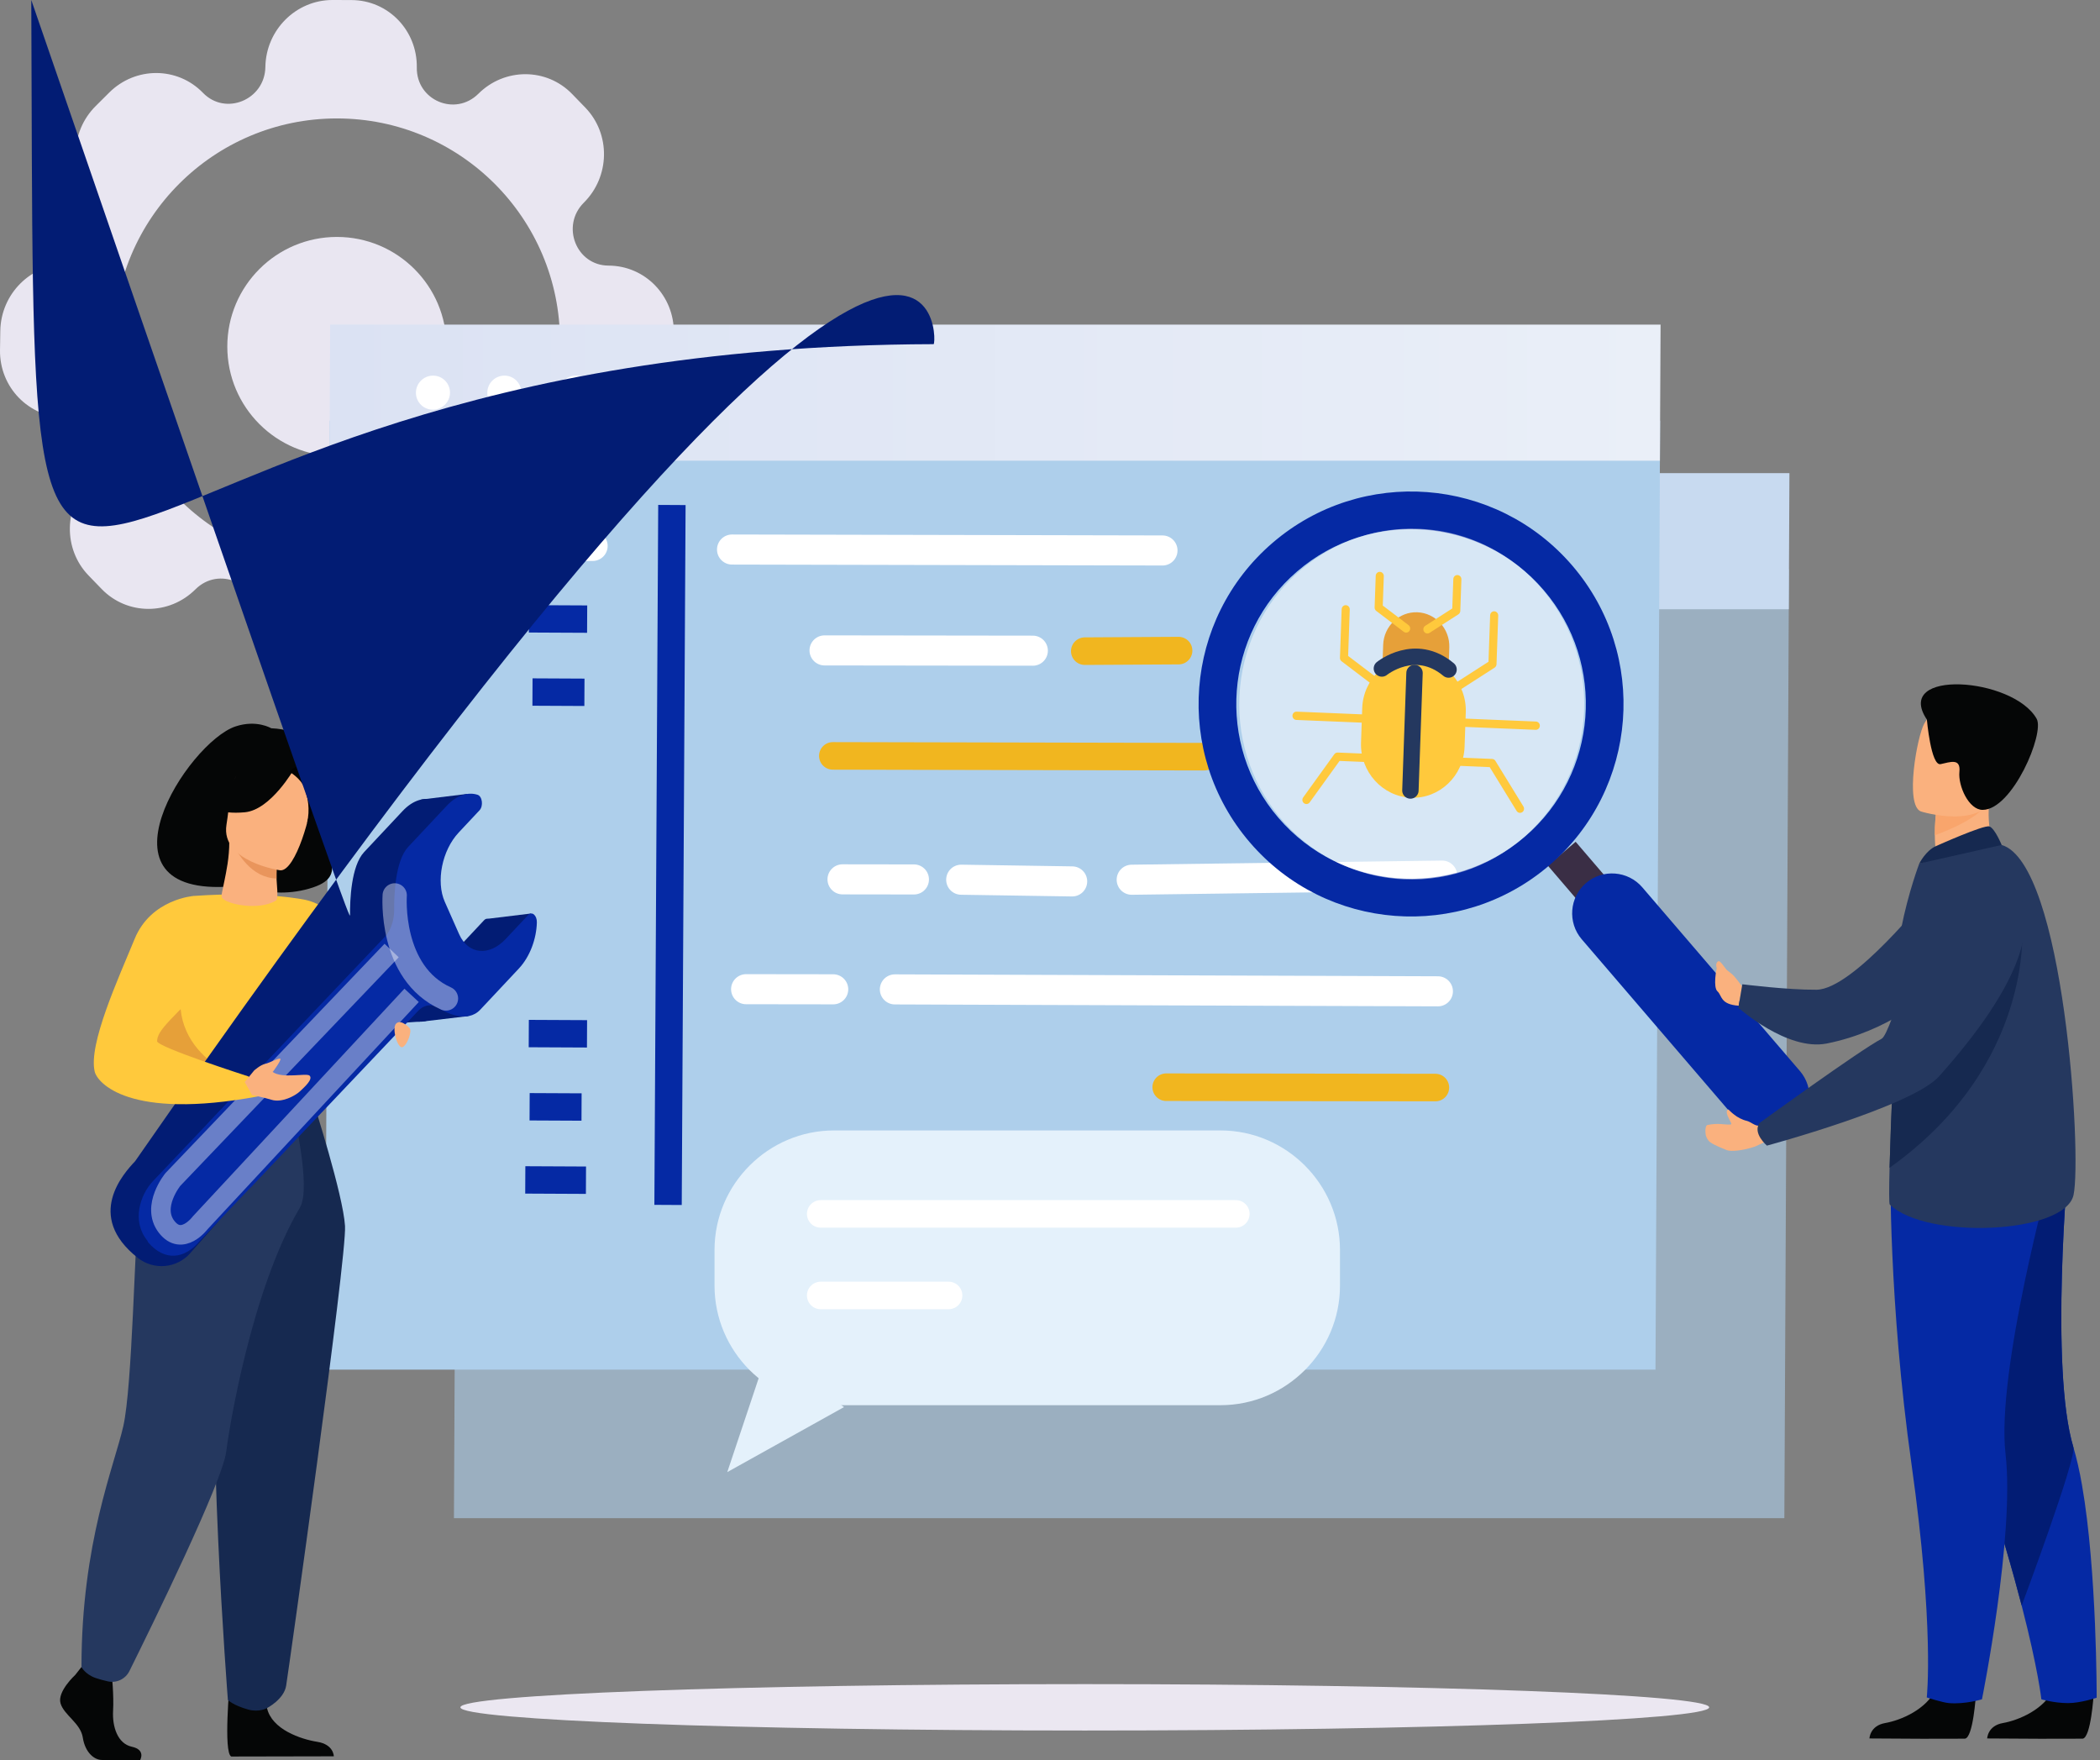 <svg width="537" height="450" viewBox="0 0 537 450" fill="none" xmlns="http://www.w3.org/2000/svg">
<rect x="0" y="0" width="537" height="450" fill="#808080" stroke="none"/>
<path d="M86.155 116.643C101.636 116.643 114.186 104.094 114.186 88.613C114.186 73.132 101.636 60.582 86.155 60.582C70.674 60.582 58.124 73.132 58.124 88.613C58.124 104.094 70.674 116.643 86.155 116.643Z" fill="#E9E6F1"/>
<path d="M155.616 67.911C147.344 67.884 143.358 57.731 149.295 51.819C156.021 45.127 156.187 34.243 149.667 27.508L146.31 24.044C139.792 17.309 129.055 17.275 122.334 23.967C116.394 29.879 106.457 25.647 106.584 17.26C106.728 7.767 99.256 0.046 89.892 0.015L85.073 8.2962e-05C75.709 -0.029 68.002 7.642 67.858 17.137C67.73 25.523 57.666 29.692 51.908 23.743C45.388 17.009 34.654 16.975 27.931 23.667L24.471 27.111C17.748 33.803 17.582 44.687 24.101 51.422C29.86 57.371 25.563 67.499 17.293 67.472C7.929 67.443 0.22 75.114 0.077 84.609L0.002 89.494C-0.143 98.989 7.331 106.709 16.694 106.739H16.695C24.968 106.766 28.955 116.919 23.015 122.831C16.293 129.523 16.127 140.408 22.646 147.143L26.002 150.609C32.521 157.343 43.255 157.376 49.977 150.685C55.916 144.773 65.854 149.005 65.726 157.392C65.582 166.886 73.055 174.605 82.419 174.636L87.238 174.651C96.602 174.68 104.31 167.009 104.454 157.514C104.581 149.128 114.645 144.96 120.403 150.908H120.404C126.923 157.642 137.659 157.677 144.381 150.985L147.842 147.54C154.565 140.848 154.73 129.963 148.211 123.229C142.452 117.28 146.749 107.153 155.02 107.179C164.383 107.21 172.092 99.537 172.235 90.044L172.309 85.157C172.455 75.661 164.98 67.94 155.616 67.911ZM86.155 144.366C54.652 144.366 29.113 118.827 29.113 87.324C29.113 55.821 54.652 30.282 86.155 30.282C117.659 30.282 143.197 55.821 143.197 87.324C143.197 118.827 117.659 144.366 86.155 144.366Z" fill="#E9E6F1"/>
<path opacity="0.6" d="M456.283 388.174H116.08L117.259 145.54H457.463L456.283 388.174Z" fill="#AECFEB"/>
<path d="M457.413 155.772H117.21L117.378 120.98H457.583L457.413 155.772Z" fill="#C8DAF0"/>
<path d="M148.022 138.375C148.01 140.781 146.051 142.732 143.645 142.732C141.239 142.732 139.3 140.782 139.311 138.375C139.324 135.97 141.283 134.019 143.687 134.019C146.092 134.02 148.034 135.97 148.022 138.375Z" fill="#E9E6F1"/>
<path d="M166.276 138.375C166.262 140.781 164.303 142.732 161.898 142.732C159.493 142.732 157.552 140.782 157.564 138.375C157.576 135.97 159.534 134.019 161.94 134.019C164.345 134.019 166.285 135.97 166.276 138.375Z" fill="#E9E6F1"/>
<path d="M184.527 138.375C184.514 140.781 182.554 142.732 180.15 142.732C177.745 142.732 175.802 140.782 175.815 138.375C175.828 135.97 177.788 134.019 180.192 134.019C182.598 134.02 184.54 135.97 184.527 138.375Z" fill="#E9E6F1"/>
<path d="M423.331 350.194H83.128L84.306 107.56H424.51L423.331 350.194Z" fill="#AECFEB"/>
<path d="M424.46 117.793H84.257L84.426 83H424.632L424.46 117.793Z" fill="url(#paint0_linear_13_608)"/>
<path d="M115.07 100.396C115.059 102.801 113.099 104.752 110.693 104.752C108.288 104.752 106.347 102.802 106.358 100.396C106.371 97.99 108.331 96.04 110.735 96.04C113.142 96.04 115.081 97.99 115.07 100.396Z" fill="white"/>
<path d="M133.323 100.396C133.311 102.801 131.35 104.752 128.945 104.752C126.54 104.752 124.599 102.802 124.611 100.396C124.623 97.99 126.583 96.04 128.988 96.04C131.392 96.04 133.335 97.99 133.323 100.396Z" fill="white"/>
<path d="M151.575 100.396C151.562 102.801 149.604 104.752 147.198 104.752C144.793 104.752 142.852 102.802 142.863 100.396C142.876 97.99 144.836 96.04 147.24 96.04C149.646 96.04 151.587 97.99 151.575 100.396Z" fill="white"/>
<path d="M171.814 129.119L170.832 308.083" stroke="#0529a4" stroke-width="7" stroke-miterlimit="10"/>
<path d="M124.145 139.455L151.541 139.587" stroke="white" stroke-width="7.69" stroke-miterlimit="10" stroke-linecap="round" stroke-linejoin="round"/>
<path d="M135.249 158.227L150.143 158.298" stroke="#0529a4" stroke-width="7" stroke-miterlimit="10"/>
<path d="M136.165 176.946L149.448 177.011" stroke="#0529a4" stroke-width="7" stroke-miterlimit="10"/>
<path d="M135.216 264.266L150.11 264.337" stroke="#0529a4" stroke-width="7" stroke-miterlimit="10"/>
<path d="M135.43 282.985L148.712 283.048" stroke="#0529a4" stroke-width="7" stroke-miterlimit="10"/>
<path d="M134.322 301.687L149.841 301.761" stroke="#0529a4" stroke-width="7" stroke-miterlimit="10"/>
<path d="M187.191 140.507L297.262 140.747" stroke="white" stroke-width="7.69" stroke-miterlimit="10" stroke-linecap="round" stroke-linejoin="round"/>
<path d="M228.833 252.973L367.691 253.465" stroke="white" stroke-width="7.69" stroke-miterlimit="10" stroke-linecap="round" stroke-linejoin="round"/>
<path d="M190.791 252.924L213.062 252.953" stroke="white" stroke-width="7.69" stroke-miterlimit="10" stroke-linecap="round" stroke-linejoin="round"/>
<path d="M298.216 277.981L367.045 278.07" stroke="#F1B61F" stroke-width="7.046" stroke-miterlimit="10" stroke-linecap="round" stroke-linejoin="round"/>
<path d="M277.393 166.49L301.381 166.352" stroke="#F1B61F" stroke-width="7.046" stroke-miterlimit="10" stroke-linecap="round" stroke-linejoin="round"/>
<path d="M210.847 166.3L264.111 166.37" stroke="white" stroke-width="7.69" stroke-miterlimit="10" stroke-linecap="round" stroke-linejoin="round"/>
<path d="M212.965 193.269L307.943 193.472" stroke="#F1B61F" stroke-width="7.046" stroke-miterlimit="10" stroke-linecap="round" stroke-linejoin="round"/>
<path d="M289.391 224.933L368.791 223.884" stroke="white" stroke-width="7.69" stroke-miterlimit="10" stroke-linecap="round" stroke-linejoin="round"/>
<path d="M245.795 224.928L274.17 225.364" stroke="white" stroke-width="7.69" stroke-miterlimit="10" stroke-linecap="round" stroke-linejoin="round"/>
<path d="M215.444 224.836L233.705 224.861" stroke="white" stroke-width="7.69" stroke-miterlimit="10" stroke-linecap="round" stroke-linejoin="round"/>
<path d="M408.323 235.939L415.438 229.841L402.914 215.227L395.799 221.325L408.323 235.939Z" fill="#3A2E45"/>
<path d="M459.172 288.237C463.43 284.582 463.926 278.111 460.271 273.852L419.954 226.87C416.301 222.614 409.828 222.119 405.569 225.774C401.31 229.426 400.817 235.899 404.472 240.158L444.79 287.138C448.443 291.396 454.916 291.889 459.172 288.237Z" fill="#0529a4"/>
<path d="M319.598 215.384C339.138 238.155 373.44 240.774 396.213 221.231C418.982 201.69 421.602 167.389 402.059 144.617C382.518 121.846 348.218 119.228 325.446 138.77C302.675 158.311 300.057 192.613 319.598 215.384ZM326.912 209.108C310.837 190.375 312.991 162.16 331.723 146.084C350.455 130.007 378.672 132.161 394.747 150.894C410.823 169.626 408.669 197.843 389.937 213.918C371.205 229.995 342.989 227.84 326.912 209.108Z" fill="#0529a4"/>
<path opacity="0.5" d="M316.945 177.928C315.766 202.672 334.536 223.67 358.868 224.829C383.2 225.989 403.881 206.87 405.06 182.127C406.239 157.384 387.47 136.386 363.137 135.227C338.805 134.067 318.124 153.185 316.945 177.928Z" fill="white"/>
<path d="M312.094 359.287H213.275C196.467 359.287 182.714 345.534 182.714 328.727V319.596C182.714 302.789 196.467 289.036 213.275 289.036H312.094C328.901 289.036 342.654 302.789 342.654 319.596V328.727C342.654 345.534 328.901 359.287 312.094 359.287Z" fill="#E4F1FB"/>
<path d="M196.2 345.82L185.974 376.394L215.829 359.769L196.2 345.82Z" fill="#E4F1FB"/>
<path d="M209.868 310.373H316.017" stroke="white" stroke-width="7.043" stroke-miterlimit="10" stroke-linecap="round" stroke-linejoin="round"/>
<path d="M209.868 331.227H242.563" stroke="white" stroke-width="7.043" stroke-miterlimit="10" stroke-linecap="round" stroke-linejoin="round"/>
<path d="M277.395 442.468C365.576 442.468 437.062 439.813 437.062 436.537C437.062 433.262 365.576 430.606 277.395 430.606C189.213 430.606 117.728 433.262 117.728 436.537C117.728 439.813 189.213 442.468 277.395 442.468Z" fill="#EBE7F1"/>
<path d="M361.653 179.504C357.004 179.312 353.336 175.256 353.502 170.491L353.698 164.866C353.865 160.102 357.806 156.36 362.456 156.551C367.107 156.744 370.776 160.799 370.609 165.564L370.413 171.19C370.246 175.954 366.304 179.695 361.653 179.504Z" fill="#E6A039"/>
<path d="M370.249 178.159C369.92 178.146 369.602 177.971 369.413 177.661C369.107 177.164 369.251 176.511 369.735 176.2L380.631 169.2L381.049 157.317C381.068 156.731 381.548 156.277 382.119 156.301C382.69 156.324 383.138 156.818 383.116 157.402L382.681 169.845C382.666 170.195 382.488 170.516 382.198 170.702L370.839 177.998C370.657 178.116 370.452 178.166 370.249 178.159Z" fill="#FFC93C"/>
<path d="M364.97 161.972C364.64 161.958 364.32 161.784 364.132 161.475C363.827 160.978 363.971 160.324 364.454 160.013L371.369 155.572L371.634 148.05C371.654 147.465 372.135 147.01 372.703 147.034C373.277 147.058 373.723 147.551 373.702 148.136L373.419 156.218C373.405 156.568 373.226 156.887 372.937 157.075L365.558 161.812C365.376 161.929 365.169 161.981 364.97 161.972Z" fill="#FFC93C"/>
<path d="M359.53 161.748C359.329 161.74 359.129 161.67 358.954 161.538L351.929 156.205C351.653 155.996 351.495 155.662 351.509 155.311L351.793 147.229C351.812 146.644 352.293 146.189 352.863 146.212C353.434 146.236 353.88 146.729 353.86 147.314L353.596 154.836L360.182 159.835C360.642 160.185 360.74 160.848 360.401 161.319C360.188 161.613 359.858 161.762 359.53 161.748Z" fill="#FFC93C"/>
<path d="M388.656 207.839C388.324 207.825 388.007 207.65 387.816 207.34L380.938 196.142L369.34 195.662C368.77 195.64 368.322 195.146 368.344 194.561C368.363 193.976 368.844 193.521 369.413 193.545L381.558 194.046C381.901 194.06 382.214 194.247 382.396 194.544L389.566 206.216C389.87 206.714 389.725 207.366 389.242 207.677C389.06 207.795 388.856 207.847 388.656 207.839Z" fill="#FFC93C"/>
<path d="M392.688 186.604L369.985 185.668C369.413 185.644 368.968 185.15 368.988 184.565C369.01 183.981 369.488 183.525 370.06 183.549L392.763 184.486C393.335 184.51 393.78 185.003 393.761 185.588C393.74 186.174 393.261 186.628 392.688 186.604Z" fill="#FFC93C"/>
<path d="M354.459 177.507C354.259 177.498 354.059 177.429 353.883 177.298L343.067 169.087C342.793 168.877 342.636 168.544 342.648 168.192L343.084 155.751C343.106 155.165 343.586 154.709 344.153 154.733C344.726 154.757 345.173 155.25 345.152 155.836L344.736 167.718L355.112 175.595C355.573 175.944 355.67 176.607 355.333 177.078C355.121 177.372 354.79 177.522 354.459 177.507Z" fill="#FFC93C"/>
<path d="M334.031 205.583C333.83 205.576 333.629 205.507 333.455 205.374C332.997 205.025 332.898 204.362 333.235 203.891L341.201 192.844C341.404 192.562 341.729 192.402 342.073 192.417L354.216 192.918C354.785 192.942 355.232 193.436 355.212 194.021C355.191 194.606 354.712 195.061 354.141 195.037L342.542 194.559L334.902 205.157C334.692 205.449 334.362 205.597 334.031 205.583Z" fill="#FFC93C"/>
<path d="M354.197 185.016L331.494 184.078C330.925 184.054 330.477 183.562 330.499 182.976C330.521 182.39 330.999 181.936 331.57 181.959L354.274 182.896C354.844 182.92 355.291 183.412 355.269 183.999C355.247 184.585 354.77 185.039 354.197 185.016Z" fill="#FFC93C"/>
<path d="M360.798 203.968C353.515 203.668 347.772 197.317 348.032 189.856L348.339 181.046C348.601 173.584 354.772 167.726 362.057 168.026C369.339 168.327 375.083 174.678 374.823 182.14L374.513 190.948C374.252 198.41 368.079 204.269 360.798 203.968Z" fill="#FFC93C"/>
<path d="M361.713 172.082L360.661 202.119" stroke="#24385F" stroke-width="4.191" stroke-miterlimit="10" stroke-linecap="round" stroke-linejoin="round"/>
<path d="M353.369 170.924C353.369 170.924 361.853 164.018 370.414 171.188" stroke="#24385F" stroke-width="4.191" stroke-miterlimit="10" stroke-linecap="round" stroke-linejoin="round"/>
<path d="M59.323 226.642C58.658 224.632 68.432 230.794 80.077 226.893C90.114 223.529 81.064 216.973 83.621 208.661C85.444 202.742 84.866 186.839 69.353 186.202C69.353 186.202 65.623 183.944 60.234 185.733C47.977 189.804 22.49 229.546 59.323 226.642Z" fill="#050606"/>
<path d="M76.325 263.082C76.325 263.082 77.798 266.002 80.474 269.355C83.697 273.393 100.613 263.811 99.156 263.082C97.701 262.354 89.461 238.97 85.975 234.826C82.743 230.986 78.251 230.113 78.251 230.113L76.325 263.082Z" fill="#FFC93C"/>
<path d="M19.241 428.248C19.241 428.248 14.57 432.508 15.482 435.536C16.392 438.563 20.606 440.582 21.176 444.282C21.745 447.983 24.021 450 26.072 450C28.12 450 35.844 450 35.844 450C35.844 450 37.351 447.397 33.709 446.613C30.064 445.827 28.69 441.478 28.918 437.442C29.147 433.405 28.576 428.023 28.576 428.023L20.832 426.228L19.241 428.248Z" fill="#050606"/>
<path d="M58.758 430.057C58.758 430.057 57.08 448.107 59.129 449.115L85.361 449.061C85.361 449.061 85.361 446.033 81.147 445.361C76.934 444.688 69.533 442.222 68.279 436.727C67.025 431.235 58.758 430.057 58.758 430.057Z" fill="#050606"/>
<path d="M38.578 250.906C38.578 250.906 38.186 256.418 38.578 263.033C38.838 267.416 43.273 273.287 43.901 274.741C45.48 278.384 47.259 278.976 47.259 278.976L61.032 282.352L65.875 283.538L81.146 278.976C81.146 278.976 88.101 259.561 85.308 248.633C82.516 237.702 78.248 230.113 78.248 230.113C78.248 230.113 67.87 227.78 49.562 229.079L38.578 250.906Z" fill="#FFC93C"/>
<path d="M37.266 263.185C37.525 267.57 43.273 273.287 43.901 274.74C45.48 278.382 47.259 278.975 47.259 278.975L61.032 282.351L64.707 277.169C64.707 277.169 42.409 270.968 46.631 251.311L37.266 263.185Z" fill="#E6A039"/>
<path d="M80.178 281.923C80.178 281.923 87.741 305.465 88.227 313.478C88.713 321.492 73.769 427.336 73.169 431.029C72.602 434.509 68.28 436.729 68.28 436.729C68.28 436.729 66.292 437.902 63.453 437.102C59.516 435.989 58.273 434.657 58.273 434.657C58.273 434.657 52.386 359.171 56.028 332.207C59.671 305.241 59.714 281.922 59.714 281.922H80.178V281.923Z" fill="#162950"/>
<path d="M48.135 281.221C48.135 281.221 36.599 296.7 35.524 307.163C34.448 317.628 33.836 354.382 31.546 364.582C29.253 374.783 20.836 394.414 20.836 426.229C20.836 426.229 21.71 428.054 24.413 429.025C25.277 429.335 26.434 429.637 27.558 429.894C29.786 430.406 32.073 429.317 33.091 427.271C38.779 415.811 56.91 378.852 57.841 371.179C58.499 365.75 64.222 329.816 76.708 308.731C79.707 303.669 74.87 283.538 74.87 283.538L48.135 281.221Z" fill="#25385F"/>
<path d="M81.386 278.288C81.386 278.288 78.35 280.691 72.319 280.812C65.114 280.956 47.264 278.973 47.264 278.973C47.264 278.973 46.469 281.191 46.5 283.532C46.5 283.532 68.305 289.031 80.938 284.335C80.937 284.335 82.566 281.268 81.386 278.288Z" fill="#183660"/>
<path d="M70.761 283.3C70.761 281.248 72.233 279.579 74.047 279.579C75.861 279.579 77.336 281.247 77.336 283.3C77.336 285.352 75.861 287.022 74.047 287.022C72.233 287.022 70.761 285.352 70.761 283.3ZM71.848 283.3C71.848 284.752 72.834 285.931 74.046 285.931C75.257 285.931 76.244 284.751 76.244 283.3C76.244 281.85 75.257 280.67 74.046 280.67C72.834 280.67 71.848 281.85 71.848 283.3Z" fill="white"/>
<path d="M56.784 229.574C56.461 229.141 56.874 227.762 57.391 225.197C57.859 222.871 58.649 219.276 58.633 215.23L59.323 215.347L70.951 217.303C70.951 217.303 70.686 220.411 70.678 223.341C70.678 223.366 70.678 223.389 70.677 223.414C70.663 225.958 71.364 229.801 70.507 230.304C66.101 232.883 58.021 231.238 56.784 229.574Z" fill="#FAB17E"/>
<path d="M70.951 217.302C70.951 217.302 70.718 221.686 70.713 224.614C64.206 224.458 60.733 218.142 59.323 215.346L70.951 217.302Z" fill="#E9955C"/>
<path d="M71.653 222.53C71.653 222.53 56.41 220.358 57.91 210.887C59.407 201.418 58.449 194.758 68.244 195.744C78.04 196.729 79.353 200.642 79.622 203.925C79.891 207.207 75.655 222.851 71.653 222.53Z" fill="#FAB17E"/>
<path d="M75.204 196.615C75.204 196.615 69.27 207.061 62.621 207.685C55.972 208.311 53.474 206.159 53.474 206.159C53.474 206.159 58.994 203.046 61.094 196.413C61.094 196.413 72.906 190.826 75.204 196.615Z" fill="#050606"/>
<path d="M74.029 197.352C74.029 197.352 76.93 198.998 77.844 201.452C78.736 203.851 79.329 206.935 78.512 210.473C78.512 210.473 82.852 203.42 80.008 198.588C76.992 193.463 74.029 197.352 74.029 197.352Z" fill="#020202"/>
<path d="M135.749 233.573L124.725 234.917L123.908 245.355L128.992 245.367C128.992 245.367 135.44 237.877 135.449 237.516C135.458 237.156 135.749 233.573 135.749 233.573Z" fill="#021c74"/>
<path d="M119.487 202.995C113.064 215.362 108.473 230.519 104.671 246.878L115.896 244.58L98.879 256.871L120 257.233L119.757 259.797L108.629 261.121L80.046 263.081L72.078 272.035L69.444 282.549C69.444 282.549 72.309 286.587 72.896 286.928C73.48 287.269 72.49 292.808 72.49 292.808L61.939 294.062L65.698 286.826L67.469 281.249L68.912 273.03L69.577 265.97L83.29 253.526L103.231 211.734L107.757 204.424L119.487 202.995Z" fill="#021c74"/>
<path d="M126 237.211C126.051 235.389 124.747 234.262 123.773 235.301L118.049 241.405C113.794 245.944 108.425 245.401 106.122 240.2L102.456 231.923C100.152 226.72 101.749 218.749 106.007 214.21L111.332 208.529C112.364 207.429 112.062 204.958 110.845 204.558C108.409 203.759 105.495 204.657 102.968 207.352L93.101 217.875C89.774 221.422 89.479 230.24 89.508 233.926C89.517 235.102 89.356 236.266 8s9.045 237.343C88.643 238.746 87.996 239.952 87.177 240.825L34.56 296.892C31.68 299.962 21.598 310.886 35.254 321.633C39.329 324.838 45.198 324.316 48.631 320.433L55.816 312.307C55.816 312.307 61.856 295.692 65.173 292.155L79.437 276.944C79.738 276.708 80.037 276.45 80.323 276.146L95.601 259.851C96.421 258.978 97.377 258.472 98.367 258.392C99.127 258.33 99.883 258.513 100.588 258.948C102.796 260.312 108.206 263.043 111.533 259.497L121.4 248.974C124.227 245.959 125.882 241.434 126 237.211Z" fill="#021c74"/>
<path d="M137.284 235.87C137.334 234.047 136.031 232.92 135.056 233.961L129.333 240.063C125.077 244.603 119.708 244.059 117.405 238.859L113.739 230.581C111.435 225.379 113.032 217.408 117.291 212.869L122.617 207.188C123.648 206.09 123.345 203.617 122.128 203.217C119.693 202.418 116.778 203.318 114.253 206.011L104.384 216.534C101.059 220.081 100.762 228.899 100.791 232.585C100.801 233.76 100.64 234.923 100.329 236.002C99.927 237.405 99.28 238.611 98.46 239.483L53.501 286.861C50.184 290.398 49.317 297.461 51.572 302.559L51.791 303.052C54.048 308.15 61.002 307.415 65.119 302.523L106.887 258.511C107.705 257.639 108.662 257.134 109.651 257.052C110.411 256.989 111.168 257.173 111.873 257.608C114.08 258.972 119.491 261.705 122.817 258.156L132.685 247.633C135.511 244.616 137.164 240.092 137.284 235.87Z" fill="#0529a4"/>
<path opacity="0.4" d="M100.933 228.94C100.933 228.94 99.479 248.778 114.043 255.294" stroke="white" stroke-width="6.21" stroke-miterlimit="10" stroke-linecap="round" stroke-linejoin="round"/>
<path d="M59.497 280.512L39.05 302.068C35.886 305.444 33.582 312.187 37.672 317.194L37.905 317.671C42.103 322.524 47.163 321.986 51.07 317.312L74.101 293.03L59.497 280.512Z" fill="#0529a4"/>
<path opacity="0.4" d="M100.146 243.035L44.215 301.566C44.215 301.566 38.582 308.435 42.579 313.651C46.577 318.865 51.221 312.622 51.221 312.622L105.256 254.5" stroke="white" stroke-width="5" stroke-miterlimit="10"/>
<path d="M49.563 229.077C49.563 229.077 38.635 229.844 34.447 240.026C30.257 250.209 22.557 266.967 24.214 273.989C24.874 276.789 32.835 286.484 66.034 280.323C66.034 280.323 65.763 276.851 63.522 275.222C63.522 275.222 40.131 267.713 40.17 266.218C40.246 263.391 43.332 260.95 56.397 247.879C59.95 244.328 49.563 229.077 49.563 229.077Z" fill="#FFC93C"/>
<path d="M62.581 276.663L64.982 273.711C64.982 273.711 66.609 272.261 67.789 272.015C68.967 271.77 71.459 270.333 71.701 270.737C71.941 271.141 69.787 274.03 69.787 274.03L69.676 274.046C72.15 275.906 78.397 274.264 79.167 275.024C80.102 275.944 77.881 277.933 76.689 279.05C75.498 280.166 72.091 282.03 69.434 281.201C67.493 280.596 64.438 279.981 64.438 279.981L62.581 276.663Z" fill="#FAB17E"/>
<path d="M104.725 262.865C104.725 262.865 102.665 260.525 101.356 261.648C100.045 262.772 101.699 268.294 102.948 267.733C104.195 267.171 105.442 263.552 104.725 262.865Z" fill="#FAB17E"/>
<path d="M445.454 252.185C445.454 252.185 444.119 250.329 443.329 249.482C442.539 248.636 439.434 246.322 439.14 247.053C438.844 247.785 438.03 252.465 439.192 253.485C440.353 254.506 439.822 256.814 444.612 257.149L445.454 252.185Z" fill="#FAB17E"/>
<path d="M493.066 228.82C493.066 228.82 473.916 252.974 464.51 253.06C457.156 253.129 445.544 251.663 445.544 251.663L444.527 257.659C444.527 257.659 456.989 268.828 467.143 266.808C483.016 263.652 493.269 254.222 493.269 254.222L493.066 228.82Z" fill="#25385F"/>
<path d="M535.372 433.314C535.372 433.314 534.684 444.394 532.54 444.554C532.256 444.575 521.668 444.575 521.668 444.575L508.153 444.497C508.153 444.497 508.239 441.239 512.192 440.551C516.142 439.862 522.754 437.086 525.149 431.863C527.665 426.37 535.372 433.314 535.372 433.314Z" fill="#050606"/>
<path d="M536.149 434.082C536.149 434.082 532.04 435.458 528.833 435.458C525.253 435.458 522.001 434.482 522.001 434.482C522.001 434.482 521.229 427.002 516.971 410.517C514.738 401.878 511.551 390.769 507.017 376.966C494.479 338.819 490.666 316.503 490.319 314.388C490.299 314.277 490.293 314.22 490.293 314.22L490.335 314.203L528.879 297.279C528.879 297.279 524.114 349.855 530.193 370.037C531.044 372.859 531.774 376.143 532.398 379.705C536.239 401.628 536.149 434.082 536.149 434.082Z" fill="#0529a4"/>
<path d="M516.973 410.518C514.74 401.879 511.553 390.771 507.019 376.968C494.481 338.821 490.667 316.504 490.321 314.389C490.323 314.327 490.326 314.267 490.336 314.204L528.88 297.28C528.88 297.28 524.115 349.857 530.194 370.038C531.046 372.859 516.973 410.518 516.973 410.518Z" fill="#021c74"/>
<path d="M505.266 433.314C505.266 433.314 504.579 444.394 502.435 444.554C502.15 444.575 491.563 444.575 491.563 444.575L478.047 444.497C478.047 444.497 478.134 441.239 482.088 440.551C486.037 439.862 492.65 437.086 495.044 431.863C497.559 426.37 505.266 433.314 505.266 433.314Z" fill="#050606"/>
<path d="M483.413 298.52C483.413 298.52 482.911 332.589 488.806 374.423C494.702 416.256 492.702 434.014 492.702 434.014C492.702 434.014 496.752 435.324 498.387 435.459C502.551 435.799 506.82 434.483 506.82 434.483C506.82 434.483 515.258 392.634 512.84 371.696C510.42 350.757 524.392 299.848 524.392 299.848L483.413 298.52Z" fill="#0529a4"/>
<path d="M510.744 218.788L503.221 223.723L496.366 221.784C495.114 219.997 494.783 216.552 494.764 213.567C494.744 210.605 495.033 208.095 495.033 208.095L505.183 203.616L508.972 201.946C508.96 202.006 508.676 205.057 508.635 205.501C507.929 213.414 510.744 218.788 510.744 218.788Z" fill="#FAB17E"/>
<path d="M483.239 307.99C492.604 317.033 528.045 315.512 530.231 305.549C532.412 295.585 527.847 220.744 511.852 216.042C508.533 215.067 490.785 220.802 490.785 220.802C490.785 220.802 488 228.087 486.173 237.362C485.819 239.168 484.783 258.293 484.01 276.187C483.65 284.556 483.344 292.656 483.188 298.587C483.045 304.143 483.039 307.792 483.239 307.99Z" fill="#25385F"/>
<path d="M507.877 205.643C505.818 209.126 498.591 212.172 494.764 213.57C494.744 210.607 495.033 208.098 495.033 208.098L505.183 203.618C507.426 203.587 508.795 204.089 507.877 205.643Z" fill="#F9A56C"/>
<path d="M491.204 207.479C491.204 207.479 507.56 212.58 510.58 202.346C513.6 192.113 517.745 185.879 507.431 182.188C497.114 178.498 493.925 181.801 492.085 184.972C490.247 188.142 487.027 205.887 491.204 207.479Z" fill="#FAB17E"/>
<path d="M492.729 183.985C492.729 183.985 493.771 195.895 496.234 195.377C498.698 194.86 501.408 193.755 501.049 197.345C500.689 200.934 503.443 207.089 506.996 207.073C514.613 207.042 522.887 187.496 520.804 183.789C514.786 173.097 484.033 170.939 492.729 183.985Z" fill="#050606"/>
<path d="M495.134 216.301C495.345 216.212 507.311 210.844 508.708 211.306C510.108 211.768 511.853 216.042 511.853 216.042L490.784 220.805C490.785 220.805 492.444 217.434 495.134 216.301Z" fill="#162950"/>
<path d="M483.187 298.587C520.144 272.253 517.07 237.112 517.07 237.112C503.563 244.731 490.16 261.575 484.009 276.187C483.65 284.555 483.343 292.656 483.187 298.587Z" fill="#162950"/>
<path d="M446.712 286.596C444.107 285.993 442.355 284.024 441.992 283.679C441.992 283.679 440.882 283.755 442.176 286.126C442.283 286.324 442.522 286.834 442.705 287.196C442.779 287.342 442.675 287.513 442.512 287.525C441.007 287.64 439.496 287.045 436.599 287.65C436.199 287.731 436.084 288.69 436.098 289.099C436.124 289.789 436.072 290.563 436.876 291.622C437.342 292.237 438.646 292.901 441.546 294.068C442.65 294.513 445.81 294.177 448.773 293.16L451.137 292.065L450.404 287.668L449.809 287.793C448.865 287.989 447.697 286.838 446.712 286.596Z" fill="#FAB17E"/>
<path d="M505.602 220.805C505.602 220.805 538.807 227.129 495.832 275.215C488.958 282.905 451.825 292.919 451.825 292.919C451.825 292.919 448.058 289.714 449.957 287.12C449.957 287.12 475.525 268.553 481.151 265.601C483.681 264.274 490.973 235.966 495.099 229.15C499.224 222.332 505.602 220.805 505.602 220.805Z" fill="#25385F"/>
<path d="M444.692 252.94C444.692 252.94 443.207 251.127 442.777 250.098C442.346 249.071 440.358 246.221 439.691 245.787C439.423 245.612 438.756 246.048 438.866 247.015C438.914 247.434 439.272 248.143 439.815 248.961C440.699 250.296 441.014 252.289 441.354 252.904C442.196 254.438 444.692 252.94 444.692 252.94Z" fill="#FAB17E"/>
<defs>
<linearGradient id="paint0_linear_13_608" x1="84.257" y1="100.397" x2="424.632" y2="100.397" gradientUnits="userSpaceOnUse">
<stop stop-color="#DBE2F3"/>
<stop offset="1" stop-color="#EAEFF8"/>
</linearGradient>
</defs>
</svg>
